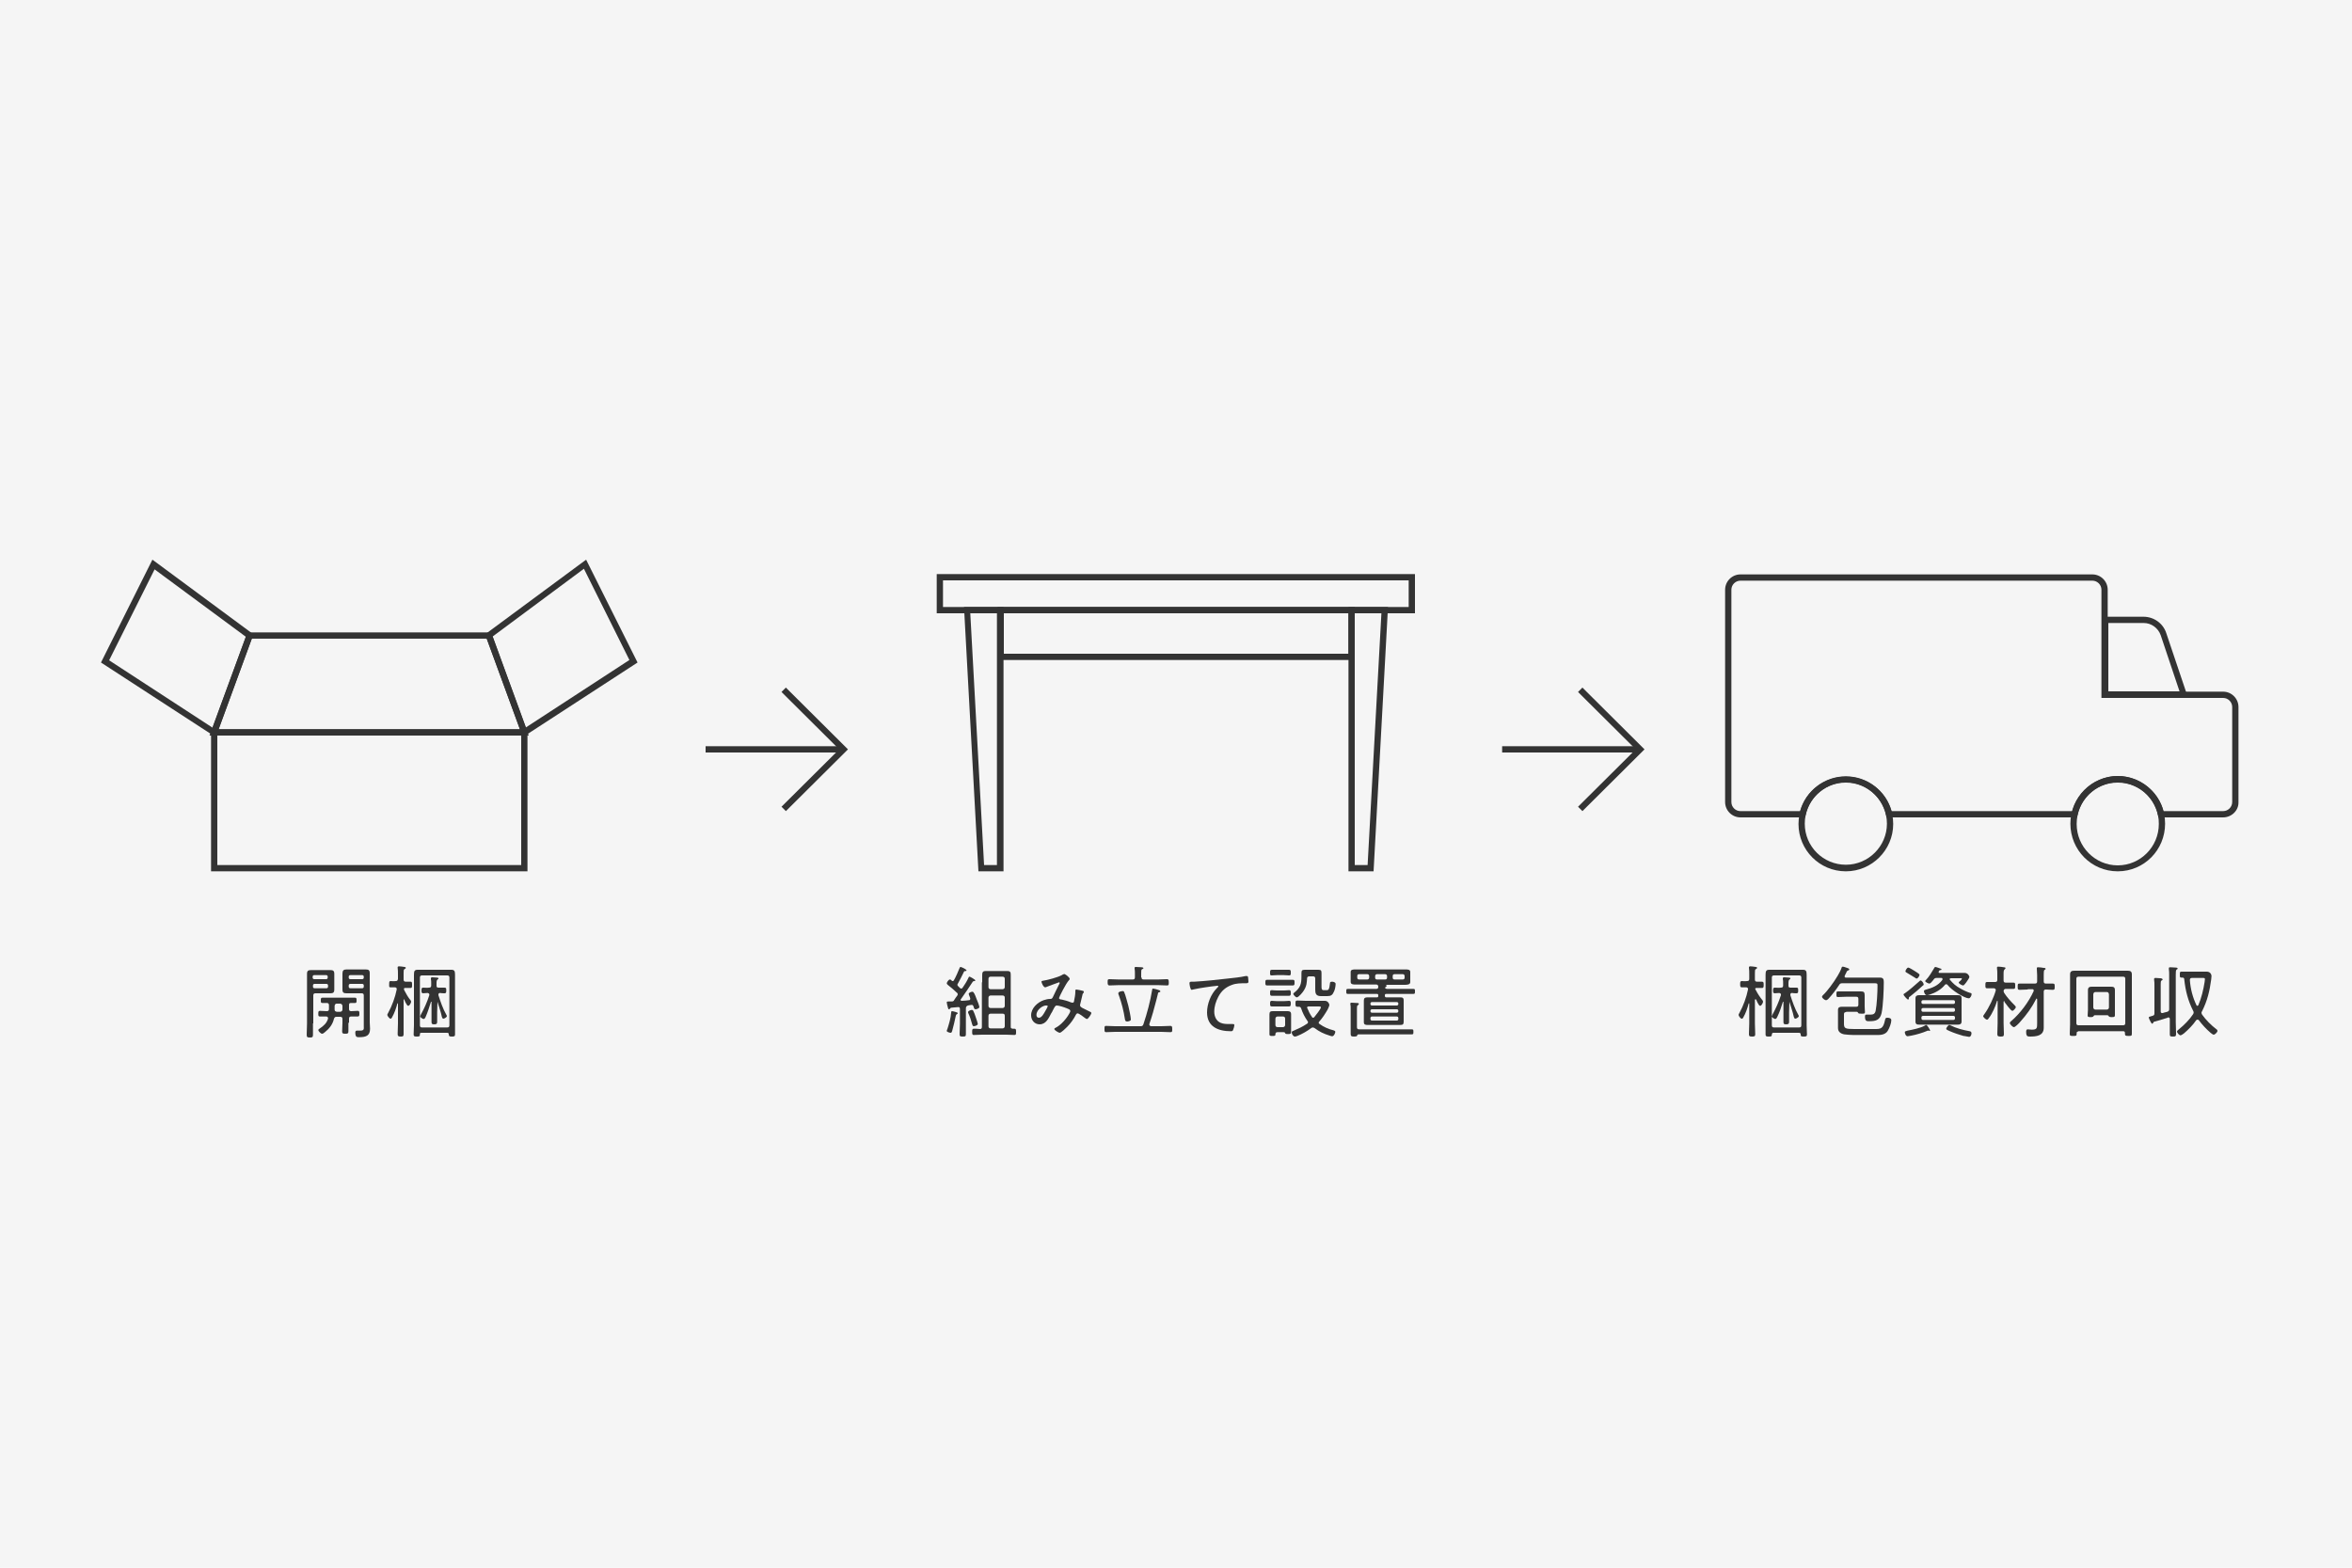 <?xml version="1.0" encoding="utf-8"?>
<!-- Generator: Adobe Illustrator 25.0.1, SVG Export Plug-In . SVG Version: 6.00 Build 0)  -->
<svg version="1.1" id="レイヤー_1" xmlns="http://www.w3.org/2000/svg" xmlns:xlink="http://www.w3.org/1999/xlink" x="0px"
	 y="0px" viewBox="0 0 750 500" style="enable-background:new 0 0 750 500;" xml:space="preserve">
<style type="text/css">
	.st0{fill:#F5F5F5;}
	.st1{fill:#333333;}
</style>
<rect class="st0" width="750" height="500"/>
<g>
	<path class="st1" d="M697.7,222.5h-27.5v-25.8h13.3c3.3,0,6.3,2.1,7.3,5.3L697.7,222.5z M672.2,220.5h22.8l-6-17.9
		c-0.8-2.3-3-3.9-5.4-3.9h-11.3V220.5z"/>
	<path class="st1" d="M708.9,260.7h-20.6l-0.2-0.8c-1.3-6-6.7-10.4-12.8-10.4s-11.5,4.4-12.8,10.4l-0.2,0.8h-60.7l-0.2-0.8
		c-1.3-6-6.7-10.4-12.8-10.4s-11.5,4.4-12.8,10.4l-0.2,0.8H555c-2.7,0-4.9-2.2-4.9-4.9v-67.7c0-2.7,2.2-4.9,4.9-4.9h112.2
		c2.7,0,4.9,2.2,4.9,4.9v32.5h36.8c2.7,0,4.9,2.2,4.9,4.9v30.3C713.9,258.5,711.6,260.7,708.9,260.7z M689.9,258.7h19
		c1.6,0,2.9-1.3,2.9-2.9v-30.3c0-1.6-1.3-2.9-2.9-2.9h-38.8v-34.5c0-1.6-1.3-2.9-2.9-2.9H555c-1.6,0-2.9,1.3-2.9,2.9v67.7
		c0,1.6,1.3,2.9,2.9,2.9h19c1.8-6.5,7.8-11.1,14.6-11.1s12.8,4.6,14.6,11.1h57.6c1.8-6.5,7.8-11.2,14.6-11.2
		C682.1,247.6,688.2,252.2,689.9,258.7z"/>
	<path class="st1" d="M675.3,277.9c-8.4,0-15.1-6.8-15.1-15.2s6.8-15.2,15.1-15.2c8.4,0,15.1,6.8,15.1,15.2S683.7,277.9,675.3,277.9
		z M675.3,249.6c-7.3,0-13.1,5.9-13.1,13.2c0,7.3,5.9,13.2,13.1,13.2c7.2,0,13.1-5.9,13.1-13.2C688.5,255.5,682.6,249.6,675.3,249.6
		z"/>
	<path class="st1" d="M588.6,277.9c-8.4,0-15.1-6.8-15.1-15.1c0-8.4,6.8-15.1,15.1-15.1c8.4,0,15.1,6.8,15.1,15.1
		C603.7,271.1,596.9,277.9,588.6,277.9z M588.6,249.6c-7.3,0-13.1,5.9-13.1,13.1c0,7.3,5.9,13.1,13.1,13.1c7.2,0,13.1-5.9,13.1-13.1
		C601.7,255.5,595.8,249.6,588.6,249.6z"/>
</g>
<g>
	<path class="st1" d="M438,277.9h-8v-84.3h12.6L438,277.9z M432,275.9h4.1l4.4-80.3H432V275.9z"/>
	<path class="st1" d="M320,277.9h-8l-4.6-84.3H320V277.9z M313.8,275.9h4.1v-80.3h-8.5L313.8,275.9z"/>
	<path class="st1" d="M451.2,195.6H298.7v-12.5h152.5L451.2,195.6z M300.7,193.6h148.5l0-8.5H300.7V193.6z"/>
	<path class="st1" d="M432,210.5H318.1v-16.9H432V210.5z M320.1,208.5H430v-12.9H320.1V208.5z"/>
</g>
<g>
	<path class="st1" d="M168.2,277.9H67.3v-45.3h100.9V277.9z M69.3,275.9h96.9v-41.3H69.3V275.9z"/>
	<path class="st1" d="M168.6,234.6H66.8l12.1-32.9h77.7L168.6,234.6z M69.7,232.6h96.1l-10.6-28.9H80.3L69.7,232.6z"/>
	<path class="st1" d="M68.8,235.1l-36.6-23.8l16.4-32.8l32.2,23.8L68.8,235.1z M34.8,210.6l33,21.5l10.6-29l-29.1-21.5L34.8,210.6z"
		/>
	<path class="st1" d="M166.7,235.1l-12-32.8l32.2-23.8l16.4,32.8L166.7,235.1z M157.1,203l10.6,29l33-21.5l-14.5-29.1L157.1,203z"/>
</g>
<g>
	<path class="st1" d="M99.8,326.4c0,1.2,0,2.4,0,3.6c0,0.8-0.2,0.9-1,0.9c-0.8,0-1-0.1-1-0.9c0-1.2,0.1-2.4,0.1-3.6v-13.6
		c0-0.7,0-1.5,0-2.2c0-1,0.4-1.2,1.3-1.2c0.5,0,1.1,0,1.7,0h2.8c0.5,0,1.1,0,1.6,0c0.9,0,1.3,0.2,1.3,1.2c0,0.7,0,1.4,0,2v1.1
		c0,0.6,0,1.3,0,1.9c0,1-0.4,1.2-1.3,1.2c-0.5,0-1.1,0-1.6,0h-3.1c-0.5,0-0.7,0.2-0.7,0.7V326.4z M104.5,311.5
		c0-0.3-0.2-0.5-0.5-0.5h-3.8c-0.3,0-0.5,0.2-0.5,0.5v0.3c0,0.3,0.2,0.5,0.5,0.5h3.8c0.3,0,0.5-0.2,0.5-0.5V311.5z M99.8,314.7
		c0,0.3,0.2,0.5,0.5,0.5h3.8c0.3,0,0.5-0.2,0.5-0.5v-0.4c0-0.3-0.2-0.5-0.5-0.5h-3.8c-0.3,0-0.5,0.2-0.5,0.5V314.7z M111.1,326.2
		c0,0.9,0,1.8,0,2.7c0,0.7-0.2,0.8-1,0.8s-1-0.1-1-0.8c0-0.9,0.1-1.8,0.1-2.7V325c0-0.5-0.2-0.7-0.7-0.7h-1.2
		c-0.5,0-0.6,0.2-0.8,0.6c-0.4,1.8-1.5,3.2-2.9,4.3c-0.2,0.2-0.6,0.5-0.9,0.5c-0.4,0-1.2-0.8-1.2-1.2c0-0.2,0.4-0.4,0.5-0.5
		c1.2-0.8,2.2-1.7,2.6-3.1c0-0.1,0-0.2,0-0.2c0-0.3-0.3-0.5-0.5-0.5c-0.7,0-1.4,0-2.1,0c-0.5,0-0.5-0.3-0.5-0.9c0-0.5,0-0.9,0.5-0.9
		c0.7,0,1.5,0.1,2.2,0.1c0.5,0,0.7-0.2,0.7-0.7v-1.2c0-0.4-0.2-0.7-0.6-0.7c-0.4,0-1.3,0-1.5,0c-0.5,0-0.5-0.3-0.5-0.8
		c0-0.6,0-0.9,0.5-0.9c0.6,0,1.4,0,2.1,0h6.2c0.7,0,1.4,0,2.1,0c0.5,0,0.5,0.3,0.5,0.9c0,0.5,0,0.8-0.5,0.8c-0.3,0-0.9,0-1.3,0
		c-0.5,0-0.6,0.2-0.6,0.7v1.2c0,0.5,0.2,0.7,0.7,0.7c0.7,0,1.4-0.1,2.1-0.1c0.5,0,0.5,0.4,0.5,0.9c0,0.5,0,0.9-0.5,0.9
		c-0.7,0-1.4,0-2.1,0c-0.5,0-0.7,0.2-0.7,0.7V326.2z M108.5,322.7c0.5-0.1,0.6-0.2,0.7-0.7v-1.2c-0.1-0.4-0.2-0.6-0.7-0.7h-1.1
		c-0.4,0-0.6,0.2-0.7,0.7v1.2c0,0.4,0.2,0.6,0.7,0.7H108.5z M112.1,316.8c-0.6,0-1.1,0-1.6,0c-0.9,0-1.3-0.2-1.3-1.2
		c0-0.7,0-1.3,0-2v-1.1c0-0.6,0-1.3,0-2c0-1,0.4-1.3,1.3-1.3c0.5,0,1.1,0,1.6,0h2.9c0.5,0,1.1,0,1.6,0c0.9,0,1.3,0.2,1.3,1.2
		c0,0.7,0,1.5,0,2.2V326c0,0.7,0.1,1.4,0.1,2.1c0,2.2-1.2,2.7-3.5,2.7c-0.7,0-1.2,0-1.2-1.5c0-0.3,0.1-0.6,0.5-0.6
		c0.1,0,0.2,0,0.3,0c0.2,0,0.5,0,0.8,0c1.3,0,1.1-0.6,1.1-1.4v-9.8c0-0.5-0.2-0.7-0.7-0.7H112.1z M116,311.5c0-0.3-0.2-0.5-0.5-0.5
		h-3.8c-0.3,0-0.5,0.2-0.5,0.5v0.3c0,0.3,0.2,0.5,0.5,0.5h3.8c0.3,0,0.5-0.2,0.5-0.5V311.5z M111.2,314.7c0,0.3,0.2,0.5,0.5,0.5h3.8
		c0.3,0,0.5-0.2,0.5-0.5v-0.4c0-0.3-0.2-0.5-0.5-0.5h-3.8c-0.3,0-0.5,0.2-0.5,0.5V314.7z"/>
	<path class="st1" d="M130.9,319c0.1,0.1,0.2,0.3,0.2,0.5c0,0.3-0.5,1.3-0.9,1.3c-0.2,0-0.4-0.2-0.5-0.4c-0.3-0.5-0.6-1-0.8-1.6
		c0,0-0.1-0.1-0.1-0.1c-0.1,0-0.1,0.1-0.1,0.2v7.5c0,1.1,0,2.3,0,3.4c0,0.7-0.2,0.8-0.9,0.8s-1-0.1-1-0.8c0-1.1,0.1-2.3,0.1-3.4
		v-6.3c0,0,0-0.1-0.1-0.1c0,0-0.1,0-0.1,0.1c-0.4,1.5-0.9,3-1.7,4.4c-0.1,0.2-0.2,0.4-0.5,0.4c-0.3,0-1-0.9-1-1.2
		c0-0.2,0.2-0.5,0.3-0.7c1.2-2.2,2.2-4.9,2.7-7.4c0-0.1,0-0.1,0-0.2c0-0.3-0.2-0.5-0.6-0.5c-0.5,0-1.1,0-1.4,0c-0.5,0-0.4-0.4-0.4-1
		c0-0.6,0-1,0.4-1c0.3,0,1,0.1,1.7,0c0.5,0,0.6-0.2,0.7-0.7v-1.4c0-0.8,0-1.5-0.1-2.1c0-0.1,0-0.2,0-0.2c0-0.2,0.2-0.3,0.4-0.3
		c0.2,0,1.4,0.1,1.8,0.2c0.2,0,0.4,0.1,0.4,0.3c0,0.2-0.2,0.2-0.4,0.4c-0.3,0.1-0.3,0.5-0.3,1.3v2c0,0.5,0.2,0.7,0.7,0.7
		c0.6,0,1.3,0,1.6,0c0.4,0,0.4,0.4,0.4,1c0,0.6,0,1-0.4,1c-0.3,0-1,0-1.6,0h-0.2c-0.1,0-0.4,0-0.4,0.3c0,0.2,0.1,0.2,0.1,0.4
		C129.4,316.8,130.2,318.2,130.9,319z M134.4,329.4c-0.4,0-0.5,0.1-0.5,0.5c0,0.6-0.1,0.7-1,0.7c-0.8,0-1-0.1-1-0.7
		c0-1,0.1-2,0.1-2.9v-14.1c0-0.7,0-1.3,0-2c0-1.2,0.2-1.6,1.2-1.6c0.5,0,1.1,0,1.6,0h7.5c0.5,0,1.1,0,1.6,0c1,0,1.2,0.4,1.2,1.6
		c0,0.7,0,1.3,0,2V327c0,1,0,2,0,2.9c0,0.6-0.2,0.7-1,0.7c-0.9,0-0.9-0.1-1-0.7c0-0.3-0.1-0.5-0.5-0.5H134.4z M143.3,311.8
		c0-0.5-0.2-0.7-0.7-0.7h-8c-0.5,0-0.7,0.2-0.7,0.7v15.2c0,0.5,0.2,0.7,0.7,0.7h8c0.5,0,0.7-0.2,0.7-0.7V311.8z M139.5,319.5
		C139.5,319.5,139.5,319.6,139.5,319.5l-0.1,3.3c0,1,0,2.1,0,3.1c0,0.6-0.2,0.8-0.9,0.8c-0.7,0-0.9-0.1-0.9-0.8c0-1,0-2,0-3.1v-3.2
		c0-0.1,0-0.1-0.1-0.1c-0.1,0-0.1,0-0.1,0.1c-0.5,1.6-1,3.2-1.7,4.8c-0.1,0.2-0.3,0.6-0.6,0.6c-0.3,0-1.1-0.5-1.1-0.8
		c0-0.2,0.1-0.4,0.2-0.6c1.1-2,2-4,2.7-6.2c0,0,0-0.1,0-0.2c0-0.3-0.2-0.4-0.5-0.5c-0.4,0-1.2,0.1-1.5,0.1c-0.5,0-0.5-0.4-0.5-0.9
		c0-0.5,0-0.9,0.5-0.9c0.6,0,1.3,0.1,1.9,0c0.5,0,0.7-0.2,0.7-0.7v-0.7c0-0.5,0-0.9-0.1-1.4c0-0.1,0-0.1,0-0.2
		c0-0.2,0.2-0.3,0.4-0.3c0.2,0,1.2,0.1,1.5,0.1c0.2,0,0.5,0,0.5,0.3c0,0.2-0.1,0.2-0.3,0.3c-0.2,0.2-0.3,0.5-0.3,1.2v0.8
		c0,0.5,0.2,0.6,0.7,0.6c0.7,0,1.4,0,1.9,0c0.5,0,0.5,0.3,0.5,0.9c0,0.5,0,0.9-0.5,0.9c-0.3,0-1.1,0-1.5-0.1c-0.3,0-0.5,0.2-0.5,0.5
		c0,0,0,0.1,0,0.2c0.6,1.9,1.5,4.5,2.5,6.2c0.1,0.2,0.2,0.3,0.2,0.5c0,0.3-0.8,0.8-1.1,0.8c-0.3,0-0.4-0.3-0.5-0.6
		C140.6,322.8,140,321.2,139.5,319.5C139.6,319.5,139.6,319.5,139.5,319.5z"/>
</g>
<g>
	<path class="st1" d="M305.2,323.4c-0.2,0.1-0.3,0.2-0.4,0.5c-0.3,1.5-0.8,3.6-1.2,5c-0.1,0.3-0.2,0.5-0.5,0.5
		c-0.1,0-1.2-0.2-1.2-0.6c0-0.1,0.1-0.5,0.2-0.6c0.5-1.6,1.1-3.5,1.2-5.2c0-0.2,0-0.5,0.3-0.5c0.3,0,1.8,0.4,1.8,0.6
		C305.4,323.3,305.3,323.4,305.2,323.4z M308,321.6v5c0,1,0,2.1,0,3.1c0,0.8-0.1,0.9-1,0.9s-1-0.1-1-0.9c0-1,0.1-2.1,0.1-3.1v-4.8
		c0-0.5-0.2-0.6-0.6-0.6c-0.7,0.1-1.4,0.1-2.2,0.2c-0.1,0-0.2,0.1-0.3,0.2c-0.1,0.1-0.2,0.3-0.4,0.3c-0.2,0-0.3-0.3-0.4-0.8
		c-0.1-0.2-0.3-1.2-0.3-1.4c0-0.3,0.2-0.3,0.7-0.3c0.4,0,0.6,0,0.9,0c0.4,0,0.6-0.1,0.8-0.5c0.3-0.5,0.6-0.9,0.9-1.3
		c0.1-0.1,0.2-0.3,0.2-0.5c0-0.2-0.1-0.4-0.3-0.5c-0.9-0.9-1.9-1.7-2.9-2.5c-0.1-0.1-0.3-0.3-0.3-0.5c0-0.3,0.6-1.2,1-1.2
		c0.2,0,0.5,0.2,0.6,0.4c0.1,0.1,0.2,0.1,0.3,0.1c0.2,0,0.3-0.1,0.4-0.3c0.5-0.8,1.5-3.1,1.8-3.9c0.1-0.1,0.1-0.3,0.3-0.3
		c0.2,0,1.3,0.5,1.5,0.7c0.1,0.1,0.4,0.2,0.4,0.4c0,0.2-0.2,0.2-0.3,0.2c-0.2,0-0.4,0-0.5,0.2c-0.6,1.3-1.3,2.6-2,3.9
		c-0.1,0.1-0.1,0.2-0.1,0.3c0,0.2,0.1,0.3,0.2,0.4c0.2,0.2,0.4,0.4,0.6,0.6c0.1,0.1,0.2,0.2,0.4,0.2c0.2,0,0.3-0.1,0.4-0.2
		c0.7-1,1.4-2.1,1.9-3.2c0.1-0.2,0.1-0.4,0.4-0.4c0.1,0,1.8,0.9,1.8,1.2c0,0.2-0.2,0.2-0.3,0.2c-0.3,0-0.4,0.1-0.5,0.2
		c-1.4,2.1-2.3,3.5-3.8,5.6c-0.1,0.1-0.1,0.1-0.1,0.2c0,0.2,0.2,0.3,0.4,0.3c0.7,0,1.5-0.1,2.3-0.2c0.2,0,0.4-0.1,0.4-0.5
		c0-0.1-0.1-0.3-0.1-0.4c-0.1-0.3-0.4-0.9-0.4-1.1c0-0.4,0.8-0.7,1.2-0.7c0.4,0,0.8,0.9,1.3,2.3c0.2,0.4,0.9,2.2,0.9,2.6
		c0,0.4-0.9,0.7-1.2,0.7c-0.4,0-0.5-0.3-0.6-0.7c-0.1-0.3-0.2-0.7-0.6-0.7c-0.2,0-1,0.1-1.3,0.2C308.2,320.9,308,321.1,308,321.6z
		 M310.5,327.3c-0.3,0-0.4-0.3-0.5-0.6c-0.3-1.2-0.7-2.4-1.2-3.5c-0.1-0.1-0.1-0.3-0.1-0.4c0-0.4,0.9-0.7,1.2-0.7
		c0.2,0,0.3,0.1,0.4,0.2c0.2,0.3,0.7,1.6,0.8,2c0.1,0.3,0.7,2,0.7,2.3C311.8,327,310.9,327.3,310.5,327.3z M313.2,313.3
		c0-0.7,0-1.5,0-2.2c0-0.9,0.1-1.4,1.1-1.4c0.5,0,1,0,1.6,0h3.8c0.5,0,1,0,1.5,0c1,0,1.1,0.4,1.1,1.3c0,0.8,0,1.6,0,2.4v14.1
		c0,0.4,0.1,0.5,0.6,0.6c0.2,0,0.4,0,0.6,0c0.5,0,0.5,0.4,0.5,1c0,0.7,0,1-0.5,1c-0.9,0-1.8-0.1-2.7-0.1h-7.6
		c-0.9,0-1.8,0.1-2.7,0.1c-0.5,0-0.5-0.4-0.5-1c0-0.6,0-1,0.5-1c0.4,0,1.5,0,2,0.1c0.5,0,0.6-0.3,0.6-0.7V313.3z M320.4,312.2
		c0-0.4-0.2-0.7-0.7-0.7h-3.8c-0.4,0-0.7,0.2-0.7,0.7v2.6c0,0.4,0.2,0.7,0.7,0.7h3.8c0.4,0,0.7-0.3,0.7-0.7V312.2z M315.2,320.8
		c0,0.4,0.2,0.7,0.7,0.7h3.8c0.4,0,0.7-0.3,0.7-0.7v-2.6c0-0.4-0.2-0.7-0.7-0.7h-3.8c-0.4,0-0.7,0.3-0.7,0.7V320.8z M315.2,327.3
		c0,0.4,0.2,0.7,0.7,0.7h3.8c0.4,0,0.7-0.3,0.7-0.7V324c0-0.5-0.2-0.7-0.7-0.7h-3.8c-0.4,0-0.7,0.2-0.7,0.7V327.3z"/>
	<path class="st1" d="M341.1,312.2c0,0.2-0.1,0.3-0.2,0.4c-1,1-3.2,5.5-3.2,5.7c0,0.4,0.5,0.5,0.9,0.5c0.9,0.2,2,0.5,2.9,0.9
		c0.1,0,0.3,0.1,0.5,0.1c0.4,0,0.5-0.3,0.5-0.6c0.2-0.9,0.4-2,0.4-2.9v-0.2c0-0.2,0-0.5,0.3-0.5c0.2,0,1.8,0.3,2,0.4
		c0.2,0,0.4,0.1,0.4,0.4c0,0.1-0.1,0.2-0.1,0.3c-0.3,0.3-0.3,0.3-0.4,0.9c-0.2,0.8-0.4,1.7-0.6,2.5c0,0.1-0.1,0.3-0.1,0.5
		c0,0.4,0.3,0.6,0.6,0.8c0.5,0.2,1.9,1,2.4,1.2c0.2,0.1,0.6,0.2,0.6,0.5c0,0.4-1,1.9-1.4,1.9c-0.2,0-0.4-0.2-0.6-0.3
		c-0.4-0.3-1.9-1.5-2.4-1.5c-0.2,0-0.4,0.2-0.5,0.4c-0.7,1.4-1.7,2.8-2.8,3.9c-0.4,0.4-1.9,1.9-2.4,1.9c-0.3,0-1.7-0.8-1.7-1.2
		c0-0.2,0.2-0.3,0.4-0.4c2.6-1.3,4.7-4.8,4.7-5.3c0-0.5-0.4-0.6-1.1-0.9c-0.7-0.3-2.5-0.9-3.2-0.9c-0.5,0-0.6,0.3-1.3,1.6
		c-0.1,0.3-0.3,0.6-0.5,0.9c-0.8,1.5-1.6,3.5-3.7,3.5c-1.6,0-2.7-1.3-2.7-2.9c0-2.2,2-4.1,4-4.8c0.6-0.2,1.4-0.4,2.1-0.4
		c0.4,0,0.6-0.1,0.8-0.5c0.7-1.4,1.3-2.8,2-4.1c0.1-0.1,0.2-0.3,0.2-0.5c0-0.2-0.2-0.2-0.2-0.2c-0.1,0-3.5,1.3-3.8,1.4
		c-0.2,0.1-0.5,0.2-0.6,0.2c-0.6,0-1.2-1.5-1.2-1.8c0-0.2,0.3-0.3,0.5-0.3c1.4-0.2,4.8-1.1,6-1.8c0.2-0.1,0.4-0.3,0.7-0.3
		C339.4,310.4,341.1,311.7,341.1,312.2z M330.5,323.7c0,0.5,0.2,0.9,0.8,0.9c0.9,0,1.6-1.4,2-2.1c0.2-0.3,0.8-1.4,0.8-1.6
		c0-0.1-0.1-0.2-0.3-0.2C332.8,320.5,330.5,321.9,330.5,323.7z"/>
	<path class="st1" d="M367.7,315.3c0.3,0,1.3,0.3,1.6,0.4c0.4,0.1,0.7,0.2,0.7,0.5c0,0.2-0.1,0.2-0.2,0.2c-0.3,0.1-0.4,0.1-0.5,0.3
		c-0.2,0.8-0.4,1.6-0.6,2.4c-0.6,2.4-1.4,5.2-2.2,7.5c0,0.1,0,0.1,0,0.2c0,0.3,0.2,0.4,0.5,0.5h3.3c1,0,2-0.1,2.9-0.1
		c0.5,0,0.6,0.2,0.6,1s0,1-0.6,1c-1,0-1.9-0.1-2.9-0.1h-14.7c-1,0-1.9,0.1-2.9,0.1c-0.5,0-0.5-0.3-0.5-1c0-0.8,0-1,0.5-1
		c1,0,2,0.1,2.9,0.1h8.1c0.5,0,0.7-0.1,0.9-0.6c1.2-3.6,2.2-7.3,2.8-11C367.4,315.6,367.4,315.3,367.7,315.3z M364,311.7
		c0,0.5,0.2,0.7,0.7,0.7h4.6c0.9,0,1.9-0.1,2.8-0.1c0.5,0,0.6,0.2,0.6,1c0,0.8,0,1-0.6,1c-0.9,0-1.9-0.1-2.8-0.1h-12.6
		c-1,0-1.9,0.1-2.9,0.1c-0.5,0-0.6-0.3-0.6-1c0-0.8,0-1,0.6-1c0.9,0,1.9,0.1,2.9,0.1h4.5c0.5,0,0.7-0.2,0.7-0.7v-1.2
		c0-0.5,0-1.1-0.1-1.6c0-0.1,0-0.1,0-0.2c0-0.3,0.2-0.3,0.4-0.3c0.4,0,1.5,0.1,1.9,0.1c0.2,0,0.5,0.1,0.5,0.3c0,0.2-0.1,0.2-0.4,0.3
		c-0.3,0.2-0.3,0.5-0.3,1.3V311.7z M359.4,325.8c-0.6,0-0.6-0.4-0.7-0.8c-0.4-2.6-1-5-1.9-7.5c-0.1-0.2-0.2-0.5-0.2-0.7
		c0-0.6,1.3-0.7,1.4-0.7c0.3,0,0.4,0.1,0.5,0.4c0.4,0.8,1,3.3,1.3,4.3c0.2,0.8,0.8,3.6,0.8,4.3C360.7,325.6,359.8,325.8,359.4,325.8
		z"/>
	<path class="st1" d="M380.8,313.1c3.6-0.2,7.1-0.6,10.7-1c1.8-0.2,4-0.4,5.7-0.8c0.1,0,0.2,0,0.4,0c0.3,0,0.4,0.3,0.4,0.5
		c0,0.3,0.1,1,0.1,1.3c0,0.5-0.4,0.5-1,0.5c-1.4,0-2.9,0-4.2,0.5c-2,0.7-3.4,1.9-4.4,3.8c-0.8,1.5-1.3,3.1-1.3,4.8
		c0,1.4,0.6,2.9,2,3.5c0.9,0.4,1.9,0.4,2.8,0.4c0.3,0,0.7,0,1,0c0.3,0,0.6,0,0.6,0.3c0,0.4-0.2,1.2-0.4,1.6
		c-0.1,0.3-0.3,0.4-0.7,0.4c-4,0-7.6-1.4-7.6-6c0-2.7,1.2-5.8,3.1-7.7c0.4-0.4,0.5-0.5,0.5-0.6c0-0.2-0.2-0.2-0.3-0.2
		c-0.3,0-3.4,0.4-3.9,0.5c-1.3,0.2-2.6,0.4-3.9,0.7c-0.1,0-0.2,0.1-0.4,0.1c-0.5,0-0.7-1.9-0.7-2.1c0-0.5,0.2-0.5,1-0.5
		C380.4,313.1,380.6,313.1,380.8,313.1z"/>
	<path class="st1" d="M406.3,314.3c-0.7,0-1.5,0-2.3,0c-0.5,0-0.5-0.3-0.5-0.9c0-0.6,0-0.9,0.5-0.9c0.8,0,1.5,0,2.3,0h3.8
		c0.7,0,1.5,0,2.2,0c0.5,0,0.5,0.3,0.5,0.9c0,0.5,0,0.9-0.5,0.9c-0.8,0-1.5,0-2.3,0H406.3z M407.4,329.2c-0.5,0-0.7,0.2-0.7,0.7
		c0,0.5-0.2,0.5-1,0.5c-0.6,0-0.9,0-0.9-0.5v-5.4c0-0.3,0-0.7,0-1c0-0.8,0.3-1,1.1-1c0.4,0,0.8,0,1.1,0h2.6c0.4,0,0.7,0,1,0
		c0.7,0,1.1,0.2,1.1,1c0,0.3,0,0.7,0,1v3.2c0,0.5,0,1,0,1.5c0,0.5-0.2,0.6-1,0.6c-0.5,0-0.8,0-0.9-0.3c-0.1-0.3-0.3-0.3-0.6-0.3
		H407.4z M407.1,321c-0.6,0-1.2,0-1.6,0c-0.5,0-0.5-0.4-0.5-0.9c0-0.5,0-0.9,0.5-0.9c0.4,0,1,0.1,1.6,0.1h2.4c0.6,0,1.2-0.1,1.6-0.1
		c0.5,0,0.5,0.4,0.5,0.9c0,0.7-0.1,0.9-0.6,0.9c-0.3,0-0.8,0-1.5,0H407.1z M407.1,317.6c-0.6,0-1.2,0-1.6,0c-0.5,0-0.5-0.4-0.5-0.9
		c0-0.7,0-0.9,0.6-0.9c0.3,0,0.8,0.1,1.5,0.1h2.4c0.6,0,1.2-0.1,1.6-0.1c0.5,0,0.5,0.4,0.5,0.9c0,0.5,0,0.9-0.5,0.9
		c-0.5,0-1,0-1.6,0H407.1z M407.3,311c-0.6,0-1.3,0.1-1.8,0.1c-0.6,0-0.5-0.4-0.5-0.9c0-0.6,0-0.9,0.6-0.9c0.5,0,1.1,0,1.7,0h2
		c0.6,0,1.3,0,1.8,0c0.5,0,0.5,0.4,0.5,0.9c0,0.6,0,0.9-0.5,0.9c-0.5,0-1.2-0.1-1.8-0.1H407.3z M406.7,326.9c0,0.4,0.2,0.7,0.7,0.7
		h1.7c0.4,0,0.7-0.3,0.7-0.7v-2c0-0.4-0.2-0.7-0.7-0.7h-1.7c-0.4,0-0.7,0.3-0.7,0.7V326.9z M418.6,327.7c-0.2,0-0.3,0.1-0.5,0.2
		c-1.3,1-2.9,1.9-4.4,2.5c-0.2,0.1-0.6,0.2-0.8,0.2c-0.5,0-1-0.8-1-1.3c0-0.4,0.4-0.5,0.7-0.6c1.4-0.6,2.9-1.3,4.2-2.2
		c0.2-0.1,0.3-0.3,0.3-0.5c0-0.2-0.1-0.3-0.2-0.4c-0.9-1.3-1.5-2.5-2-4c-0.2-0.4-0.3-0.5-0.7-0.5h-0.5c-0.5,0-0.6-0.2-0.6-1
		c0-0.7,0-1,0.6-1c0.9,0,1.8,0.1,2.7,0.1h4.2c0.6,0,1.2,0,1.9,0c0.9,0,1.4,0.9,1.4,1.3c0,0.4-0.4,1.1-0.5,1.4
		c-0.8,1.4-1.7,2.8-2.7,3.9c-0.1,0.1-0.2,0.2-0.2,0.4c0,0.2,0.1,0.3,0.3,0.4c1.4,1,2.8,1.6,4.4,2c0.3,0.1,0.6,0.2,0.6,0.5
		c0,0.3-0.4,1.4-1,1.4c-0.2,0-0.5-0.1-0.8-0.2c-1.9-0.6-3.2-1.2-4.8-2.4C419,327.8,418.8,327.7,418.6,327.7z M415.7,316
		c-0.3,0.5-1.6,2.1-2.2,2.1c-0.3,0-1.1-0.8-1.1-1.1c0-0.2,0.2-0.3,0.3-0.4c2-1.6,2.3-2.8,2.3-5.2c0-0.3,0-0.6,0-0.9
		c0-0.9,0.1-1.2,1.1-1.2c0.3,0,0.7,0,1,0h2.3c0.3,0,0.7,0,1,0c0.9,0,1,0.3,1,1.2v4.1c0,0.7,0,1.2,0.7,1.2h1c0.5,0,0.8-0.2,1-2.2
		c0-0.3,0.1-0.5,0.7-0.5c0.4,0,1.1,0.2,1.1,0.7c0,0.7-0.2,1.8-0.5,2.4c-0.5,1.2-1,1.5-2.2,1.5h-2c-1.6,0-1.8-0.9-1.8-2.1
		c0-0.4,0-0.8,0-1.2v-2.3c0-0.5-0.2-0.7-0.7-0.7h-1.2c-0.4,0-0.7,0.2-0.7,0.6C416.7,313.4,416.7,314.5,415.7,316z M418.7,324.6
		c0.2,0,0.3-0.1,0.4-0.2c0.4-0.5,2.1-2.6,2.1-3.1c0-0.3-0.2-0.3-0.7-0.3h-3.2c-0.3,0-0.5,0.1-0.5,0.4c0,0.1,0,0.1,0.1,0.2
		c0.4,1,0.8,1.8,1.5,2.8C418.4,324.5,418.5,324.6,418.7,324.6z"/>
	<path class="st1" d="M442.3,315.4h5.5c1,0,2,0,2.9,0c0.5,0,0.5,0.2,0.5,0.8c0,0.6,0,0.8-0.5,0.8c-1,0-2,0-2.9,0h-5.7
		c-0.4,0-0.5,0.1-0.5,0.5v0.1c0,0.4,0.2,0.5,0.5,0.5h2.7c0.6,0,1.1,0,1.7,0c0.7,0,1.1,0.1,1.1,1c0,0.4,0,0.8,0,1.1v4.6
		c0,0.4,0,0.8,0,1.1c0,0.8-0.3,1-1.1,1c-0.6,0-1.1,0-1.7,0h-7.1c-0.5,0-1.1,0-1.6,0c-0.7,0-1.2-0.1-1.2-0.9c0-0.4,0-0.8,0-1.2v-4.6
		c0-0.4,0-0.8,0-1.1c0-0.8,0.4-1,1.1-1c0.6,0,1.1,0,1.7,0h1.3c0.4,0,0.5-0.1,0.5-0.5v-0.1c0-0.4-0.1-0.5-0.5-0.5h-6.3
		c-1,0-1.9,0-2.9,0c-0.5,0-0.5-0.2-0.5-0.8c0-0.6,0-0.8,0.5-0.8c1,0,1.9,0,2.9,0h6.1c0.4,0,0.7-0.1,0.7-0.6v-0.1c0,0,0-0.1,0-0.1
		c-0.1-0.4-0.2-0.6-0.7-0.6h-4.4c-0.8,0-1.5,0-2.2,0c-0.6,0-1.5,0-1.5-0.8c0-0.2,0-0.4,0-0.8v-1.6c0-0.4,0-0.6,0-0.8
		c0-0.8,0.8-0.8,1.5-0.8c0.7,0,1.4,0,2.2,0h11.7c0.7,0,1.4,0,2.1,0c0.7,0,1.5,0,1.5,0.8c0,0.2,0,0.4,0,0.8v1.6c0,0.3,0,0.6,0,0.8
		c0,0.7-0.6,0.9-1.7,0.9c-0.5,0-1.2,0-1.9,0h-4.2c0,0-0.1,0-0.1,0c0,0,0.1,0,0.2,0.1c0.1,0,0.2,0.1,0.2,0.2c0,0.2-0.1,0.2-0.3,0.3
		c-0.1,0.1-0.2,0.2-0.2,0.4C441.7,315.3,442.1,315.4,442.3,315.4z M431.8,330.6c-0.8,0-1.1-0.1-1.1-0.8c0-0.8,0-1.7,0-2.6v-5.6
		c0-0.5,0-0.9-0.1-1.3c0-0.1,0-0.2,0-0.2c0-0.3,0.2-0.3,0.4-0.3c0.3,0,1.4,0.1,1.8,0.1c0.2,0,0.5,0,0.5,0.3c0,0.2-0.1,0.2-0.3,0.4
		c-0.3,0.2-0.3,0.4-0.3,1.1v5.9c0,0.5,0.2,0.7,0.7,0.7h13.9c1,0,1.9,0,2.9,0c0.5,0,0.5,0.2,0.5,0.8c0,0.6,0,0.8-0.5,0.8
		c-1,0-1.9,0-2.9,0h-14.1c-0.3,0-0.4,0.2-0.5,0.5C432.7,330.5,432.4,330.6,431.8,330.6z M433.4,310.7c-0.4,0-0.6,0.2-0.6,0.6v0.5
		c0,0.4,0.2,0.6,0.6,0.6h2.6c0.3,0,0.6-0.2,0.6-0.6v-0.5c0-0.3-0.2-0.6-0.6-0.6H433.4z M445.9,320.1c0-0.3-0.2-0.5-0.5-0.5h-7.9
		c-0.3,0-0.5,0.2-0.5,0.5v0.1c0,0.3,0.2,0.5,0.5,0.5h7.9c0.3,0,0.5-0.2,0.5-0.5V320.1z M437.5,321.9c-0.3,0-0.5,0.2-0.5,0.5v0.1
		c0,0.3,0.2,0.5,0.5,0.5h7.9c0.3,0,0.5-0.2,0.5-0.5v-0.1c0-0.3-0.2-0.5-0.5-0.5H437.5z M437.5,324.2c-0.3,0-0.5,0.2-0.5,0.5v0.3
		c0,0.3,0.2,0.5,0.5,0.5h7.9c0.3,0,0.5-0.2,0.5-0.5v-0.3c0-0.3-0.2-0.5-0.5-0.5H437.5z M438.5,311.8c0,0.4,0.2,0.6,0.6,0.6h2.6
		c0.4,0,0.6-0.2,0.6-0.6v-0.5c0-0.3-0.2-0.6-0.6-0.6h-2.6c-0.3,0-0.6,0.2-0.6,0.6V311.8z M444.1,311.8c0,0.4,0.2,0.6,0.6,0.6h2.6
		c0.4,0,0.6-0.2,0.6-0.6v-0.5c0-0.3-0.2-0.6-0.6-0.6h-2.6c-0.4,0-0.6,0.2-0.6,0.6V311.8z"/>
</g>
<g>
	<path class="st1" d="M562,319c0.1,0.1,0.2,0.3,0.2,0.5c0,0.3-0.5,1.3-0.9,1.3c-0.2,0-0.4-0.2-0.5-0.4c-0.3-0.5-0.6-1-0.8-1.6
		c-0.1,0-0.1-0.1-0.2-0.1c-0.1,0-0.2,0.1-0.2,0.2v7.5c0,1.1,0.1,2.3,0.1,3.4c0,0.7-0.2,0.8-1,0.8s-1-0.1-1-0.8
		c0-1.1,0.1-2.3,0.1-3.4v-6.3c0,0,0-0.1-0.1-0.1c0,0-0.1,0-0.1,0.1c-0.4,1.5-0.9,3-1.7,4.4c-0.1,0.2-0.2,0.4-0.5,0.4
		c-0.4,0-1-0.9-1-1.2c0-0.2,0.2-0.5,0.3-0.7c1.2-2.2,2.2-4.9,2.7-7.4c0-0.1,0-0.1,0-0.2c0-0.3-0.2-0.5-0.6-0.5c-0.5,0-1.1,0-1.4,0
		c-0.5,0-0.5-0.4-0.5-1c0-0.6,0-1,0.5-1c0.3,0,1,0.1,1.7,0c0.5,0,0.7-0.2,0.7-0.7v-1.4c0-0.8,0-1.5-0.1-2.1c0-0.1,0-0.2,0-0.2
		c0-0.2,0.2-0.3,0.4-0.3c0.2,0,1.4,0.1,1.8,0.2c0.2,0,0.4,0.1,0.4,0.3c0,0.2-0.2,0.2-0.4,0.4c-0.3,0.1-0.3,0.5-0.3,1.3v2
		c0,0.5,0.2,0.7,0.7,0.7c0.7,0,1.3,0,1.6,0c0.5,0,0.5,0.4,0.5,1c0,0.6,0,1-0.5,1c-0.3,0-1,0-1.6,0h-0.2c-0.1,0-0.4,0-0.4,0.3
		c0,0.2,0.1,0.2,0.2,0.4C560.4,316.8,561.3,318.2,562,319z M565.5,329.4c-0.3,0-0.4,0.1-0.5,0.5c0,0.6-0.1,0.7-1,0.7
		c-0.8,0-1-0.1-1-0.7c0-1,0-2,0-2.9v-14.1c0-0.7,0-1.3,0-2c0-1.2,0.2-1.6,1.2-1.6c0.5,0,1.1,0,1.6,0h7.5c0.5,0,1.1,0,1.6,0
		c1,0,1.2,0.4,1.2,1.6c0,0.7,0,1.3,0,2V327c0,1,0.1,2,0.1,2.9c0,0.6-0.2,0.7-1,0.7c-0.9,0-1-0.1-1-0.7c0-0.3-0.2-0.5-0.5-0.5H565.5z
		 M574.4,311.8c0-0.5-0.2-0.7-0.7-0.7h-8c-0.5,0-0.7,0.2-0.7,0.7v15.2c0,0.5,0.2,0.7,0.7,0.7h8c0.5,0,0.7-0.2,0.7-0.7V311.8z
		 M570.6,319.5C570.6,319.5,570.6,319.6,570.6,319.5l-0.1,3.3c0,1,0,2.1,0,3.1c0,0.6-0.2,0.8-0.9,0.8c-0.7,0-0.9-0.1-0.9-0.8
		c0-1,0-2,0-3.1v-3.2c0-0.1,0-0.1-0.1-0.1c0,0-0.1,0-0.1,0.1c-0.5,1.6-1,3.2-1.8,4.8c-0.1,0.2-0.3,0.6-0.6,0.6s-1.1-0.5-1.1-0.8
		c0-0.2,0.2-0.4,0.2-0.6c1.1-2,2-4,2.7-6.2c0,0,0-0.1,0-0.2c0-0.3-0.2-0.4-0.5-0.5c-0.4,0-1.2,0.1-1.5,0.1c-0.5,0-0.5-0.4-0.5-0.9
		c0-0.5,0-0.9,0.5-0.9c0.6,0,1.3,0.1,2,0c0.5,0,0.7-0.2,0.7-0.7v-0.7c0-0.5,0-0.9-0.1-1.4c0-0.1,0-0.1,0-0.2c0-0.2,0.2-0.3,0.4-0.3
		c0.2,0,1.2,0.1,1.5,0.1c0.2,0,0.5,0,0.5,0.3c0,0.2-0.1,0.2-0.3,0.3c-0.2,0.2-0.3,0.5-0.3,1.2v0.8c0,0.5,0.2,0.6,0.7,0.6
		c0.7,0,1.4,0,1.9,0c0.5,0,0.5,0.3,0.5,0.9c0,0.5,0,0.9-0.5,0.9c-0.3,0-1.1,0-1.5-0.1c-0.3,0-0.5,0.2-0.5,0.5c0,0,0,0.1,0,0.2
		c0.6,1.9,1.5,4.5,2.5,6.2c0.1,0.2,0.2,0.3,0.2,0.5c0,0.3-0.8,0.8-1.1,0.8c-0.3,0-0.4-0.3-0.5-0.6
		C571.7,322.8,571.1,321.2,570.6,319.5C570.7,319.5,570.7,319.5,570.6,319.5z"/>
	<path class="st1" d="M587.5,313.6c-0.5,0-0.8,0.1-1,0.5c-1,1.5-2.2,3.1-3.4,4.4c-0.2,0.2-0.5,0.5-0.8,0.5c-0.5,0-1.3-0.7-1.3-1.1
		c0-0.2,0.2-0.4,0.4-0.6c1.2-1.1,3.3-3.9,4.6-6.1c0.5-0.8,1-1.8,1.3-2.7c0-0.1,0.2-0.2,0.3-0.2c0.3,0,1.1,0.3,1.4,0.4
		c0.3,0.1,0.7,0.2,0.7,0.5c0,0.2-0.2,0.2-0.3,0.3c-0.4,0.1-0.5,0.3-0.7,0.8c-0.1,0.2-0.5,0.9-0.5,1.1c0,0.3,0.2,0.4,0.4,0.4h8.7
		c0.8,0,1.5,0,2.2,0c1,0,1.2,0.5,1.2,1.4c0,2.5-0.2,7.5-0.7,9.9c-0.5,2.2-1.8,2.6-3.8,2.6c-0.9,0-1.5,0.1-1.5-1.5
		c0-0.4,0.1-0.6,0.5-0.6c0.4,0,0.9,0,1.3,0c0.9,0,1.4-0.3,1.6-1.2c0.4-2,0.6-5.9,0.6-8c0-0.8-0.1-0.8-1.2-0.8H587.5z M588.7,322.8
		c-0.5,0-0.7,0.2-0.7,0.7v3c0,1.5,0.4,1.7,3.3,1.7h6.4c2,0,2.8,0,3.4-2.9c0.1-0.5,0.2-0.7,0.7-0.7c0.5,0,1.3,0.1,1.3,0.8
		c0,0.9-0.6,2.5-1.1,3.3c-0.5,0.9-1.5,1.4-3.1,1.4h-7.9c-0.8,0-2.1-0.1-2.9-0.2c-1.1-0.2-2-0.8-2-2c0-0.7,0-1.3,0-2v-2.1
		c0-0.6,0-1.1,0-1.7c0-0.9,0.6-1,1.3-1c0.6,0,1.2,0,1.8,0h2.7c0.5,0,0.7-0.2,0.7-0.7v-1.8c0-0.5-0.2-0.7-0.7-0.7h-3.1
		c-0.9,0-1.8,0.1-2.7,0.1c-0.5,0-0.5-0.2-0.5-0.9s0-0.9,0.5-0.9c0.9,0,1.8,0,2.7,0h2.8c0.5,0,1.1,0,1.7,0c1,0,1.3,0.2,1.3,1.2
		c0,0.6,0,1.2,0,1.8v1.6c0,0.8,0.1,1.8,0.1,2c0,0.5-0.3,0.5-1.1,0.5c-0.6,0-1,0-1.1-0.3c-0.1-0.2-0.2-0.3-0.5-0.3H588.7z"/>
	<path class="st1" d="M613.2,314.3c-1.4,1.3-2.6,2.3-4.1,3.5c-0.3,0.2-0.4,0.2-0.4,0.5c0,0.2,0,0.5-0.3,0.5c-0.2,0-1.4-1.3-1.4-1.6
		c0-0.2,0.2-0.3,0.4-0.4c1.2-0.8,3.5-2.8,4.6-3.8c0.1-0.1,0.3-0.3,0.4-0.3c0.4,0,1,0.8,1,1.2C613.5,314.1,613.4,314.2,613.2,314.3z
		 M615.3,328.8c-0.1,0-0.2,0-0.3-0.1c-0.1,0-0.1,0-0.2,0c-0.1,0-0.2,0.1-0.3,0.1c-1.4,0.6-3.4,1.2-5,1.5c-0.2,0-0.9,0.2-1.2,0.2
		c-0.7,0-0.9-1.1-0.9-1.3c0-0.3,0.3-0.3,0.9-0.5c1.6-0.3,4.1-0.8,5.5-1.6c0.1,0,0.2-0.2,0.4-0.2c0.2,0,0.5,0.4,0.7,0.7
		c0.1,0.2,0.2,0.3,0.3,0.5c0.1,0.1,0.2,0.3,0.2,0.5C615.6,328.7,615.5,328.8,615.3,328.8z M611.2,312.1c-0.2,0-0.5-0.2-0.6-0.3
		c-0.8-0.5-1.5-0.9-2.3-1.4c-0.4-0.2-0.7-0.4-0.7-0.6c0-0.3,0.5-1.2,0.9-1.2c0.3,0,1.6,0.8,1.9,1s1.7,1,1.7,1.3
		C612.1,311.2,611.6,312.1,611.2,312.1z M625.5,324.5c0,0.4,0,0.9,0,1.3c0,0.8-0.5,1-1.2,1c-0.6,0-1.3,0-1.9,0h-8.5
		c-0.6,0-1.2,0-1.8,0c-0.8,0-1.3-0.1-1.3-1c0-0.4,0-0.9,0-1.3v-4.8c0-0.4,0-0.9,0-1.3c0-0.8,0.5-1,1.2-1c0.6,0,1.3,0,1.9,0h8.5
		c0.6,0,1.2,0,1.8,0c0.8,0,1.3,0.1,1.3,1c0,0.5,0,0.9,0,1.3V324.5z M623.4,319.5c0-0.3-0.2-0.5-0.5-0.5h-9.7c-0.3,0-0.5,0.2-0.5,0.5
		v0.2c0,0.3,0.2,0.5,0.5,0.5h9.7c0.3,0,0.5-0.2,0.5-0.5V319.5z M612.7,322.2c0,0.3,0.2,0.5,0.5,0.5h9.7c0.3,0,0.5-0.2,0.5-0.5v-0.2
		c0-0.3-0.2-0.5-0.5-0.5h-9.7c-0.3,0-0.5,0.2-0.5,0.5V322.2z M612.7,324.8c0,0.3,0.2,0.5,0.5,0.5h9.7c0.3,0,0.5-0.2,0.5-0.5v-0.3
		c0-0.3-0.2-0.5-0.5-0.5h-9.7c-0.3,0-0.5,0.2-0.5,0.5V324.8z M619.4,312.2c0-0.3-0.2-0.3-0.4-0.3h-1.4c-0.5,0-0.7,0.1-1,0.5
		c-0.1,0.1-0.2,0.3-0.3,0.4c-0.5,0.6-0.8,0.9-1.1,0.9c-0.3,0-1.3-0.5-1.3-0.8c0-0.1,0.1-0.2,0.2-0.3c1-1,2-2.7,2.7-3.9
		c0.1-0.2,0.2-0.3,0.3-0.3c0.3,0,1.3,0.4,1.6,0.5c0.2,0,0.4,0.1,0.4,0.3c0,0.1-0.1,0.2-0.3,0.2c-0.3,0-0.4,0.1-0.6,0.5
		c0,0.1,0,0.1,0,0.2c0,0.2,0.1,0.2,0.3,0.2h6c0.6,0,1.3,0,2,0c1,0,1.5,1,1.5,1.3c0,0.3-0.8,1.4-1,1.7c-0.2,0.2-0.7,1-1,1
		c-0.4,0-1.4-0.6-1.4-0.9c0-0.2,0.2-0.3,0.4-0.5c0.2-0.1,0.6-0.6,0.6-0.8c0-0.2-0.3-0.1-0.4-0.1h-3.1c-0.2,0-0.4,0.1-0.4,0.3
		c0,0.1,0,0.2,0.1,0.2c0.9,1.1,1.9,2,3.2,2.7c1,0.6,2.3,1.2,3.3,1.5c0.2,0,0.4,0.1,0.4,0.4c0,0.4-0.4,1.3-0.9,1.3
		c-1.3,0-5.3-2.4-6.8-4.3c-0.1-0.1-0.2-0.2-0.4-0.2c-0.2,0-0.3,0.1-0.4,0.2c-1.2,1.5-3,2.5-4.8,3.1c-0.2,0.1-0.7,0.2-1,0.2
		c-0.6,0-0.9-1-0.9-1.3c0-0.2,0.1-0.3,0.4-0.4c2.2-0.6,4.1-1.3,5.5-3.2C619.4,312.4,619.4,312.3,619.4,312.2z M627.9,330.7
		c-0.3,0-1.4-0.3-1.8-0.3c-1.1-0.3-3.2-1-4.3-1.5c-0.7-0.3-1.2-0.5-1.2-0.8c0-0.2,0.6-1.2,1-1.2c0.1,0,0.2,0.1,0.3,0.1
		c2,1,4,1.5,6.2,1.9c0.2,0.1,0.5,0.1,0.5,0.4C628.8,329.7,628.5,330.7,627.9,330.7z"/>
	<path class="st1" d="M639.1,319.3c-0.1,0-0.2,0.1-0.2,0.2v6.8c0,1.1,0.1,2.3,0.1,3.5c0,0.7-0.2,0.8-1,0.8c-0.8,0-1.1-0.1-1.1-0.8
		c0-1.2,0.1-2.3,0.1-3.5v-7c0-0.1-0.1-0.1-0.1-0.1c-0.1,0-0.1,0-0.1,0.1c-0.5,1.7-1.5,4-2.6,5.4c-0.2,0.3-0.3,0.5-0.6,0.5
		c-0.4,0-1.2-0.8-1.2-1.1c0-0.2,0.3-0.5,0.4-0.7c1.4-1.9,3-5.3,3.6-7.5c0-0.1,0-0.1,0-0.2c0-0.3-0.2-0.4-0.5-0.5h-0.5
		c-0.7,0-1.4,0-1.8,0c-0.5,0-0.5-0.3-0.5-1s0-1,0.5-1c0.5,0,1.2,0,1.8,0h0.8c0.5,0,0.7-0.2,0.7-0.7v-1.6c0-0.7,0-1.5-0.1-2.1
		c0-0.1,0-0.2,0-0.2c0-0.3,0.2-0.3,0.4-0.3c0.3,0,1.5,0.1,1.8,0.2c0.2,0,0.5,0,0.5,0.3c0,0.2-0.1,0.2-0.3,0.4
		c-0.2,0.2-0.3,0.5-0.3,1.2v2.3c0,0.5,0.2,0.7,0.7,0.7h0.7c0.6,0,1.3,0,1.8,0c0.5,0,0.5,0.3,0.5,1c0,0.7,0,1-0.5,1
		c-0.4,0-1.1,0-1.8,0h-0.7c-0.4,0-0.6,0.2-0.7,0.6c0,0.3,0.1,0.5,0.2,0.7c0.9,1.4,2.1,2.7,3.3,3.9c0.1,0.1,0.4,0.4,0.4,0.6
		c0,0.4-0.8,1.2-1.1,1.2c-0.5,0-2.1-2.3-2.5-2.8C639.2,319.4,639.2,319.3,639.1,319.3z M646.6,315.6c-0.9,0-1.7,0.1-2.6,0.1
		c-0.6,0-0.6-0.3-0.6-1c0-0.8,0-1,0.6-1c0.9,0,1.7,0,2.6,0h2.3c0.5,0,0.7-0.2,0.7-0.7v-2c0-0.7-0.1-1.3-0.1-2c0-0.1,0-0.2,0-0.2
		c0-0.3,0.2-0.3,0.4-0.3c0.3,0,1.5,0.1,1.8,0.2c0.2,0,0.6,0,0.6,0.3c0,0.2-0.1,0.2-0.3,0.3c-0.3,0.2-0.3,0.7-0.3,1.6v2.1
		c0,0.5,0.2,0.7,0.7,0.7c0.7,0,1.5,0,2.2,0c0.6,0,0.6,0.3,0.6,1c0,0.7,0,1-0.6,1c-0.8,0-1.5-0.1-2.2-0.1c-0.5,0-0.7,0.2-0.7,0.7v9.8
		c0,0.6,0,1.2,0,1.7c0,2.6-2.4,2.8-4.4,2.8c-0.8,0-1.2-0.1-1.2-1.5c0-0.3,0-0.8,0.5-0.8c0.3,0,0.8,0.1,1.3,0.1
		c1.7,0,1.7-0.5,1.7-2.2v-7.5c0-0.1-0.1-0.2-0.2-0.2c-0.1,0-0.1,0-0.1,0.1c-1.3,2.6-3.1,5.1-5.1,7.3c-0.3,0.4-1.6,1.7-2,1.7
		s-1.3-0.9-1.3-1.3c0-0.2,0.2-0.5,0.4-0.6c2.9-2.5,5.6-6.1,7.2-9.6c0,0,0-0.1,0-0.2c0-0.4-0.3-0.4-0.5-0.4H646.6z"/>
	<path class="st1" d="M662.7,329c-0.3,0-0.5,0.1-0.5,0.5v0.2c0,0.7-0.2,0.7-1.1,0.7c-0.9,0-1.1,0-1.1-0.7c0-0.9,0.1-1.9,0.1-2.9V313
		c0-0.7,0-1.4,0-2.2c0-1,0.5-1.2,1.4-1.2c0.8,0,1.6,0,2.4,0H676c0.8,0,1.6,0,2.4,0c0.9,0,1.4,0.2,1.4,1.2c0,0.8,0,1.5,0,2.2v13.9
		c0,0.9,0,1.9,0,2.8c0,0.7-0.2,0.7-1.1,0.7c-0.9,0-1.1-0.1-1.1-0.7v-0.3c0-0.3-0.2-0.5-0.5-0.5H662.7z M677.7,312.2
		c0-0.5-0.2-0.7-0.7-0.7h-14.2c-0.5,0-0.7,0.2-0.7,0.7v14.1c0,0.5,0.2,0.7,0.7,0.7h14.2c0.5,0,0.7-0.2,0.7-0.7V312.2z M668,323.8
		c-0.2,0-0.4,0.2-0.5,0.4c-0.2,0.2-0.6,0.2-0.9,0.2c-0.7,0-0.9-0.1-0.9-0.5c0-0.6,0.1-1.2,0.1-1.8v-4.8c0-0.5,0-1,0-1.5
		c0-0.9,0.5-1.1,1.2-1.1c0.4,0,0.9,0,1.3,0h3.6c0.4,0,0.9,0,1.3,0c0.8,0,1.2,0.2,1.2,1.1c0,0.5,0,1,0,1.5v4.8c0,0.6,0,1.2,0,1.7
		c0,0.5-0.2,0.6-1,0.6c-0.2,0-0.7,0-0.9-0.2c-0.1-0.2-0.3-0.4-0.5-0.4H668z M671.8,322c0.4,0,0.7-0.3,0.7-0.7v-4.2
		c-0.1-0.4-0.2-0.7-0.7-0.7h-3.6c-0.4,0-0.6,0.2-0.7,0.7v4.2c0,0.4,0.3,0.7,0.7,0.7H671.8z"/>
	<path class="st1" d="M691.1,322.7c0.5-0.2,0.6-0.4,0.6-0.9V311c0-0.7,0-1.3-0.1-1.9c0-0.1,0-0.2,0-0.3c0-0.3,0.2-0.3,0.5-0.3
		c0.3,0,1.3,0.1,1.8,0.1c0.2,0,0.5,0.1,0.5,0.3c0,0.2-0.1,0.2-0.3,0.3c-0.3,0.2-0.3,0.8-0.3,1.7v15.1c0,1.2,0.1,2.5,0.1,3.7
		c0,0.8-0.2,0.9-1,0.9c-0.9,0-1-0.1-1-0.9c0-1.2,0-2.5,0-3.7v-1c0-0.3-0.1-0.5-0.5-0.5c0,0-0.2,0-0.2,0.1c-1.5,0.5-2.9,0.9-4.4,1.3
		c-0.1,0.1-0.1,0.2-0.2,0.3c-0.1,0.1-0.1,0.3-0.3,0.3c-0.3,0-0.8-1.1-1-1.6c0-0.1-0.1-0.3-0.1-0.4c0-0.2,0.2-0.2,0.8-0.4
		c0.8-0.2,1-0.3,1-0.9v-8.9c0-0.6,0-1.2-0.1-1.8c0-0.1,0-0.2,0-0.3c0-0.2,0.2-0.3,0.4-0.3c0.4,0,1.1,0.1,1.5,0.1
		c0.3,0,0.8,0.1,0.8,0.4c0,0.2-0.1,0.2-0.3,0.3c-0.3,0.2-0.3,0.5-0.3,1.2v8.7c0,0.3,0.1,0.5,0.5,0.5c0,0,0.1,0,0.2,0
		C689.8,323,690.4,322.9,691.1,322.7z M700.7,325.2c-0.1,0-0.3,0.1-0.4,0.2c-1,1.5-2.5,3-3.9,4.2c-0.3,0.2-0.8,0.6-1.1,0.6
		c-0.4,0-1.1-0.8-1.1-1.2c0-0.2,0.3-0.5,0.7-0.8c1.5-1.2,3.3-3,4.4-4.7c0.1-0.2,0.2-0.3,0.2-0.5s0-0.3-0.1-0.5
		c-1.7-3.3-2.5-6.5-2.9-10.2c0-0.3-0.2-0.5-0.5-0.5h-0.4c-0.5,0-0.5-0.2-0.5-0.9c0-0.8,0-1,0.5-1c0.8,0,1.7,0,2.5,0h4.1
		c0.5,0,1,0,1.5,0c1.1,0,1.5,0.9,1.5,1.4c0,0.2-0.1,0.8-0.1,1.1c-0.5,3.7-1.2,6.7-2.9,10.1c-0.1,0.2-0.2,0.3-0.2,0.5
		c0,0.2,0.1,0.4,0.2,0.6c1.2,1.7,2.9,3.4,4.6,4.7c0.2,0.1,0.3,0.3,0.3,0.5c0,0.4-0.8,1.2-1.2,1.2c-0.3,0-0.7-0.4-1-0.6
		c-1.4-1.2-2.7-2.6-3.8-4.1C701,325.3,700.9,325.2,700.7,325.2z M700.7,320.8c0.1,0,0.2-0.1,0.3-0.2c1-2.3,1.6-4.9,2-7.4
		c0-0.2,0.1-0.7,0.1-0.9c0-0.4-0.2-0.4-0.8-0.4H699c-0.5,0-0.7,0.2-0.7,0.7c0.2,2.8,0.9,5.5,2.1,8
		C700.5,320.7,700.5,320.8,700.7,320.8z"/>
</g>
<g>
	<rect x="225" y="238" class="st1" width="44" height="2"/>
	<polygon class="st1" points="250.6,258.7 249.2,257.3 267.6,239 249.2,220.7 250.6,219.3 270.4,239 	"/>
</g>
<g>
	<rect x="479" y="238" class="st1" width="44" height="2"/>
	<polygon class="st1" points="504.6,258.7 503.2,257.3 521.6,239 503.2,220.7 504.6,219.3 524.4,239 	"/>
</g>
</svg>
